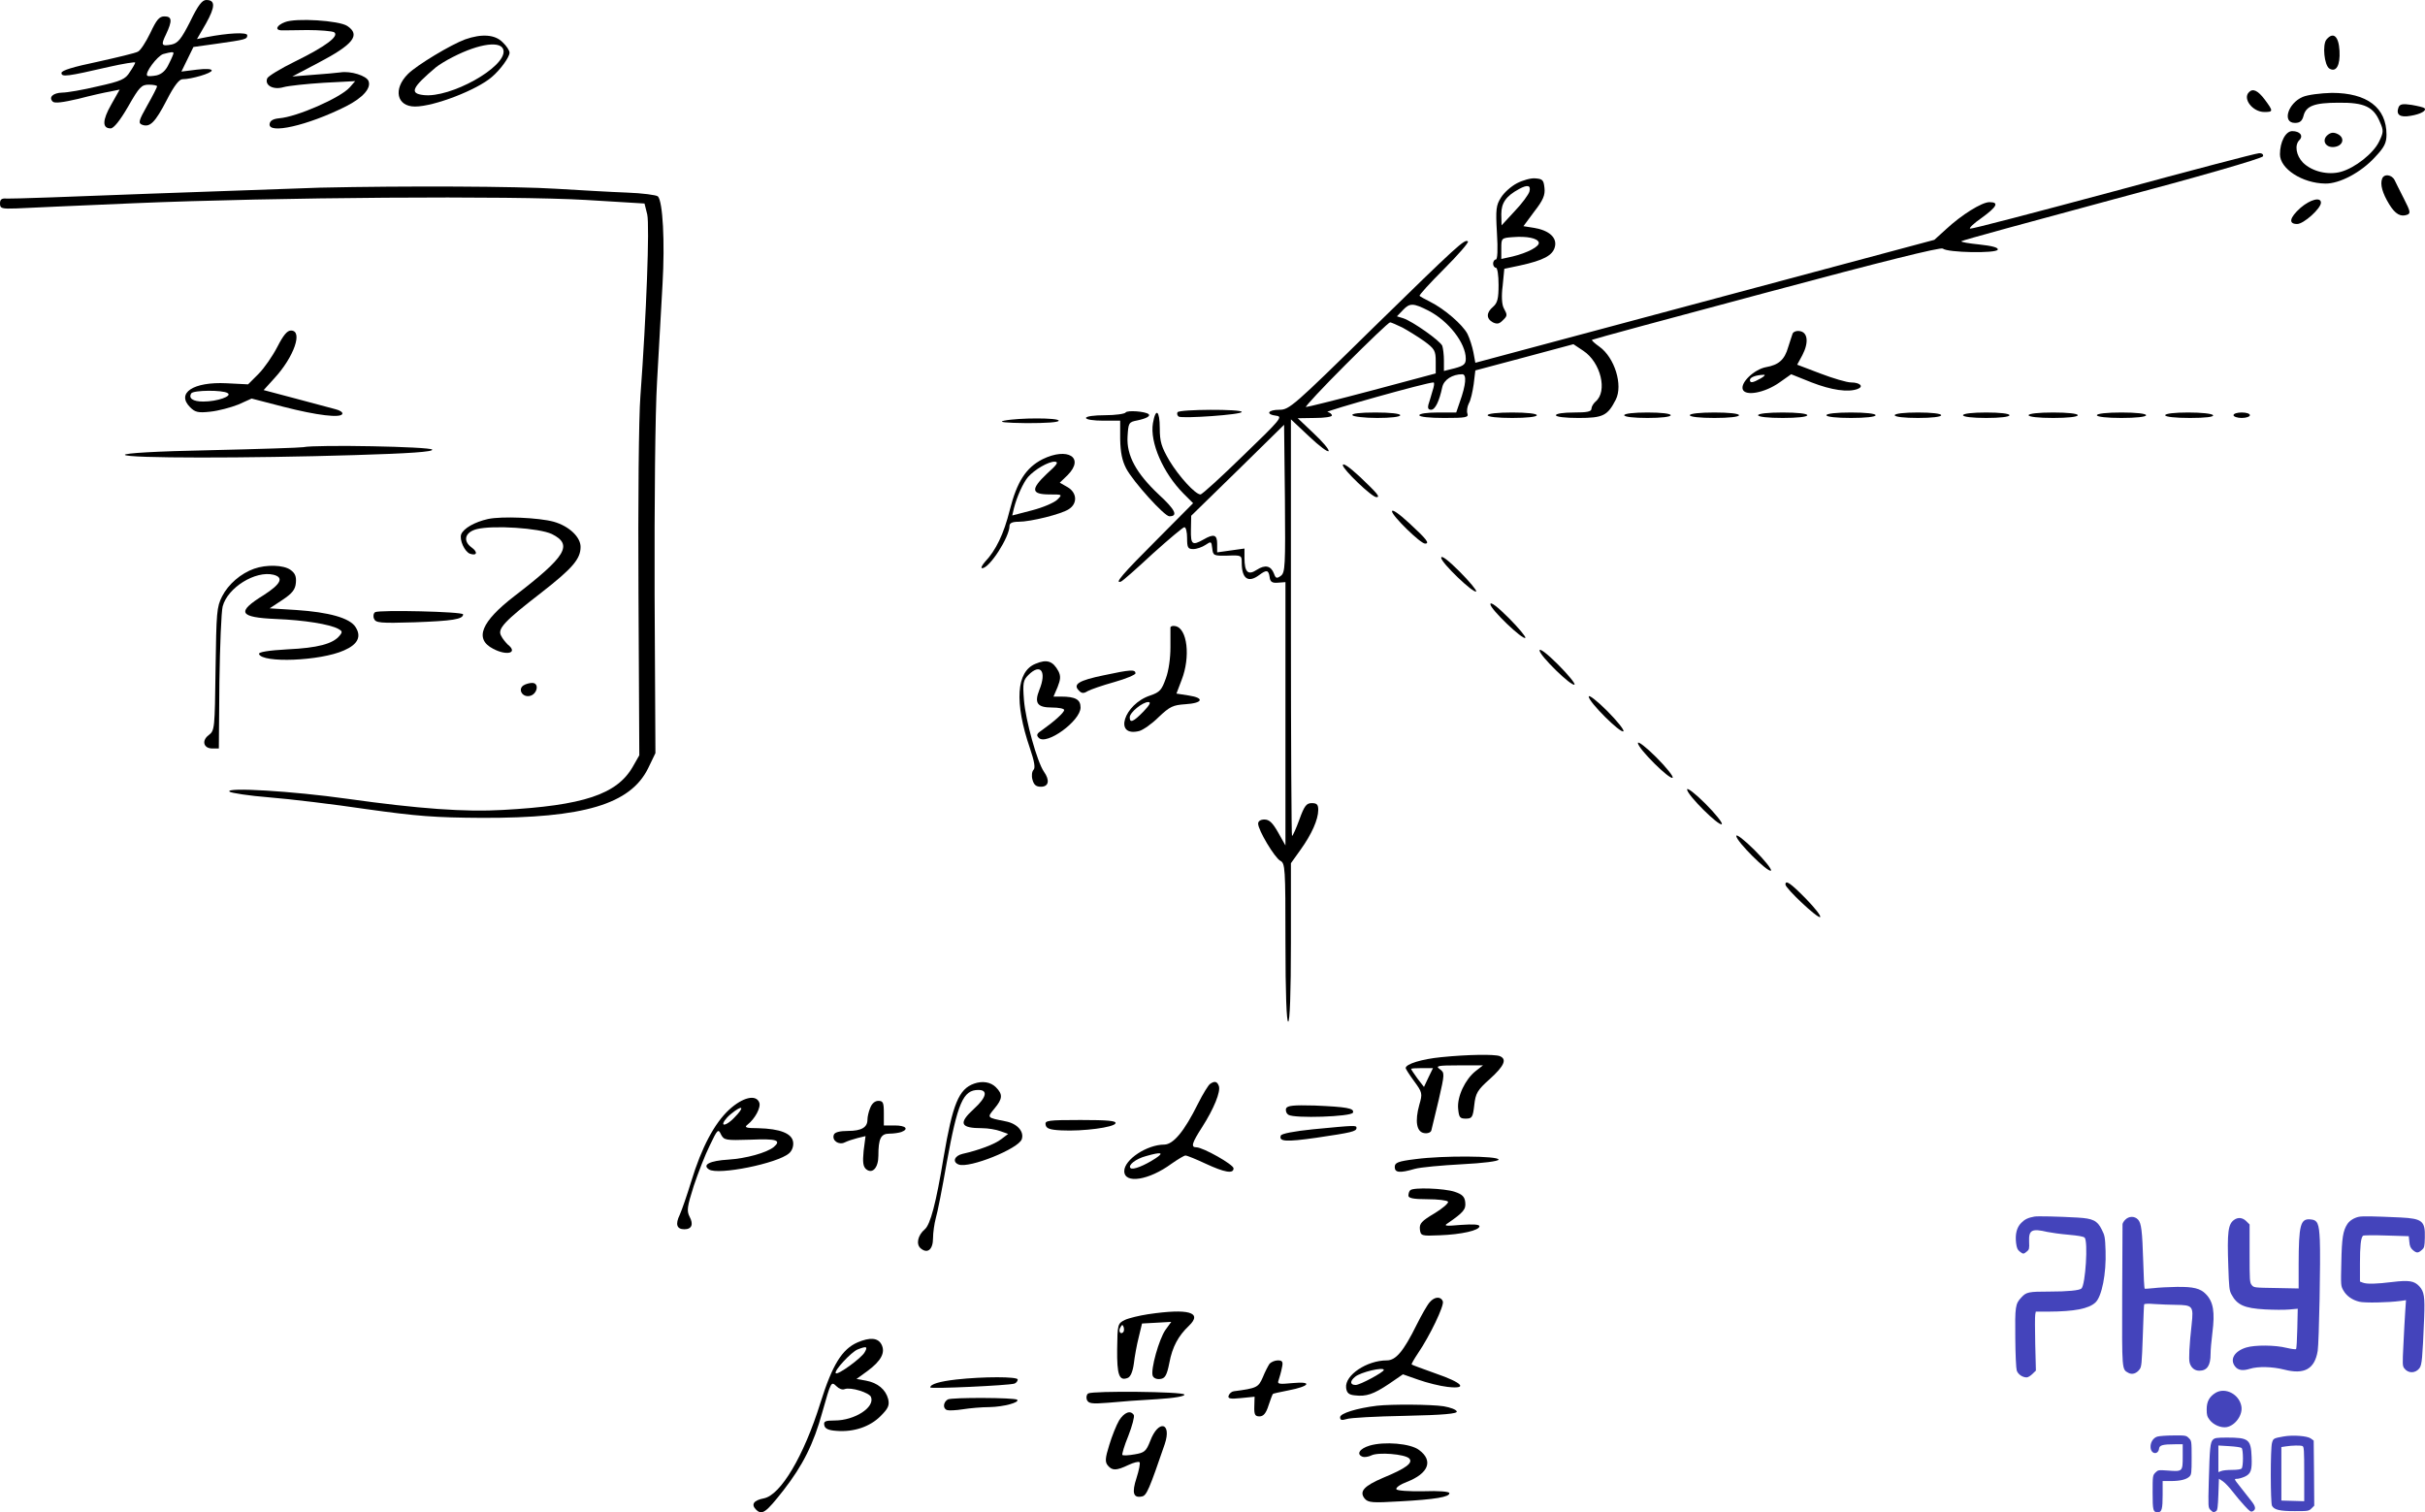 <svg xmlns="http://www.w3.org/2000/svg" version="1.0" width="887.59pt" height="553.617pt" viewBox="0 0 887.59 553.617" preserveAspectRatio="xMidYMid meet">
<g transform="translate(-41.5,604) scale(0.1,-0.1)" fill="#000000" stroke="none">
<path d="M1111 5961 c-33 -65 -45 -79 -68 -84 -37 -7 -40 -3 -20 38 23 49 22 65 -6 65 -19 0 -29 -12 -52 -61 -16 -33 -36 -64 -45 -68 -8 -5 -75 -21 -147 -37 -91 -19 -133 -32 -133 -41 0 -16 21 -13 173 22 53 12 97 19 97 16 0 -3 -9 -19 -20 -35 -16 -26 -31 -33 -117 -52 -54 -13 -112 -23 -130 -23 -34 -1 -51 -17 -35 -33 7 -7 37 -3 93 10 46 12 99 24 118 27 l34 7 -31 -55 c-33 -58 -33 -87 -2 -87 11 0 34 28 64 80 41 72 49 80 76 80 17 0 30 -3 30 -6 0 -3 -16 -35 -36 -70 -32 -57 -34 -65 -18 -71 28 -10 47 9 89 90 27 53 46 77 58 77 33 0 107 22 107 32 0 6 -22 7 -55 3 l-56 -7 22 45 22 45 86 12 c105 15 111 16 111 31 0 12 -72 8 -149 -7 l-35 -7 33 57 c34 61 35 86 1 86 -15 0 -30 -19 -59 -79z m-61 -116 c0 -2 -7 -20 -17 -39 -11 -24 -25 -37 -45 -42 -16 -3 -32 -4 -34 -1 -10 10 37 72 58 79 30 8 38 9 38 3z"/>
<path d="M1458 5959 c-29 -11 -38 -28 -15 -30 6 0 50 0 97 1 47 0 91 -4 98 -8 20 -14 -31 -52 -143 -107 -53 -26 -99 -54 -102 -62 -10 -26 23 -43 60 -32 18 5 84 12 147 16 l115 6 -20 -23 c-34 -38 -193 -108 -258 -113 -21 -2 -33 -8 -35 -20 -8 -40 139 -7 280 64 61 31 92 66 82 92 -7 20 -66 38 -103 32 -14 -2 -60 -6 -101 -9 l-75 -6 95 50 c128 67 156 102 106 135 -30 20 -189 30 -228 14z"/>
<path d="M2118 5896 c-52 -19 -177 -94 -210 -127 -55 -55 -41 -119 26 -119 70 0 227 61 281 108 31 26 65 73 65 89 0 8 -11 25 -25 38 -28 29 -77 32 -137 11z m140 -41 c9 -61 -195 -175 -293 -163 -52 6 -43 27 46 102 10 8 37 25 61 37 99 51 181 61 186 24z"/>
<path d="M8930 5895 c-15 -19 -8 -94 11 -106 25 -15 40 12 37 65 -3 54 -23 71 -48 41z"/>
<path d="M8647 5703 c-25 -24 13 -73 56 -73 33 0 33 3 1 46 -25 33 -43 41 -57 27z"/>
<path d="M8843 5685 c-54 -23 -76 -95 -28 -95 18 0 26 7 31 25 9 37 39 49 129 49 94 1 128 -15 151 -71 14 -31 13 -38 -3 -71 -21 -44 -89 -97 -140 -111 -47 -13 -106 1 -139 34 -25 26 -31 64 -13 82 16 16 2 33 -26 33 -24 0 -45 -39 -45 -85 0 -53 82 -106 166 -107 52 -1 132 41 184 99 32 34 40 50 40 80 0 99 -71 153 -200 153 -41 -1 -89 -7 -107 -15z"/>
<path d="M9194 5647 c-10 -27 5 -38 44 -31 37 6 60 19 51 28 -3 3 -24 8 -47 12 -33 5 -43 3 -48 -9z"/>
<path d="M8936 5547 c-25 -19 -10 -49 23 -45 32 4 40 33 13 47 -14 7 -24 7 -36 -2z"/>
<path d="M8150 5339 c-283 -76 -519 -138 -524 -136 -5 2 14 20 43 40 55 40 64 57 28 57 -28 0 -102 -46 -159 -99 l-43 -39 -840 -225 -840 -225 -7 38 c-4 21 -14 52 -22 68 -18 34 -84 91 -136 117 -19 10 -37 19 -39 22 -3 2 37 46 89 98 52 52 91 97 88 101 -11 11 -37 -13 -349 -318 -290 -285 -305 -298 -341 -298 -43 0 -52 -17 -11 -22 24 -3 14 -15 -121 -145 -81 -79 -151 -143 -157 -143 -19 0 -79 66 -114 124 -29 50 -35 69 -35 118 0 66 -15 77 -25 19 -12 -70 37 -182 111 -257 l36 -36 -133 -134 c-125 -125 -157 -162 -131 -153 6 2 58 48 116 102 59 53 111 97 116 97 6 0 10 -18 10 -40 0 -35 3 -40 23 -40 12 0 32 7 44 15 21 14 22 14 25 -12 3 -27 5 -28 56 -27 51 2 52 1 52 -26 0 -59 24 -75 64 -45 27 20 34 19 38 -7 2 -18 9 -23 31 -21 l27 2 0 -482 0 -482 -27 48 c-20 35 -32 47 -50 47 -14 0 -23 -6 -23 -15 0 -24 60 -124 81 -136 18 -9 19 -25 19 -299 0 -187 4 -290 10 -290 6 0 10 103 10 290 l0 290 35 49 c41 57 65 111 65 146 0 20 -5 25 -24 25 -19 0 -27 -10 -45 -60 -12 -33 -24 -60 -27 -60 -2 0 -4 343 -4 763 l0 762 67 -63 c37 -35 69 -59 71 -53 2 6 -23 35 -55 65 l-58 55 63 1 c34 0 62 4 62 9 0 5 -7 11 -16 13 -14 2 366 109 388 108 4 0 2 -15 -4 -32 -5 -18 -12 -41 -15 -50 -3 -12 0 -18 10 -18 15 0 30 31 41 83 6 27 37 47 73 47 17 0 14 -38 -9 -102 l-13 -38 -67 0 c-39 0 -68 -4 -68 -10 0 -6 37 -10 91 -10 79 0 90 2 85 16 -3 8 -1 25 5 37 7 11 14 43 18 71 l6 50 180 48 179 48 36 -24 c64 -42 90 -149 45 -186 -8 -7 -15 -19 -15 -26 0 -11 -16 -14 -65 -14 -37 0 -65 -4 -65 -10 0 -6 34 -10 83 -10 89 0 106 8 136 67 27 53 -4 154 -60 194 -17 12 -29 23 -27 25 2 2 289 80 638 173 425 114 638 167 646 161 17 -15 196 -18 201 -4 3 8 -21 14 -67 19 -39 4 -69 9 -66 12 2 3 251 71 552 152 313 83 549 151 552 159 2 7 -4 12 -15 11 -10 0 -250 -63 -533 -140z m-2507 -436 c74 -38 137 -119 137 -176 0 -20 -7 -26 -40 -35 l-40 -10 0 38 c0 21 -3 45 -6 54 -7 18 -109 90 -143 101 l-23 7 23 24 c24 25 37 25 92 -3z m-95 -62 c20 -11 56 -33 80 -50 38 -28 42 -35 42 -74 l0 -44 -232 -62 c-128 -34 -237 -61 -243 -61 -5 0 60 70 145 155 85 85 158 155 163 155 4 0 24 -9 45 -19z m-445 -909 c-15 -11 -19 -9 -25 8 -11 29 -32 34 -63 14 -32 -21 -45 -9 -45 44 l0 34 -50 -7 -50 -7 0 31 c0 34 -12 38 -50 16 -41 -23 -47 -19 -46 36 l1 51 170 166 170 167 3 -270 c2 -247 1 -271 -15 -283z"/>
<path d="M9134 5386 c-8 -21 1 -53 26 -94 22 -36 42 -47 66 -38 13 5 11 13 -12 58 -15 29 -30 60 -34 68 -10 21 -39 25 -46 6z"/>
<path d="M5967 5369 c-21 -11 -47 -34 -58 -52 -18 -28 -20 -43 -15 -129 4 -63 2 -98 -4 -98 -5 0 -10 -7 -10 -15 0 -8 5 -15 10 -15 6 0 10 -28 10 -63 0 -50 -4 -66 -20 -80 -25 -21 -26 -43 -1 -57 15 -7 23 -6 35 6 19 18 19 20 5 46 -7 13 -9 44 -4 82 l6 62 57 12 c87 19 120 37 128 68 9 34 -21 61 -77 70 l-38 6 40 54 c32 41 40 60 37 86 -3 29 -7 33 -33 35 -16 2 -47 -7 -68 -18z m46 -30 c-3 -11 -27 -44 -54 -72 l-48 -52 -1 41 c0 41 17 66 65 92 31 17 44 14 38 -9z m34 -186 c5 -15 -42 -39 -96 -52 l-41 -9 0 38 c0 38 0 39 43 42 51 4 89 -4 94 -19z"/>
<path d="M1585 5353 c-66 -2 -345 -12 -620 -22 -275 -11 -511 -19 -525 -18 -19 2 -25 -3 -25 -18 0 -18 6 -20 60 -18 33 2 227 10 430 19 522 22 1383 28 1655 12 l214 -13 10 -40 c9 -40 -3 -368 -25 -665 -6 -77 -9 -388 -7 -725 l3 -590 -24 -42 c-58 -101 -181 -142 -476 -158 -137 -8 -306 4 -570 41 -199 28 -447 43 -430 26 6 -5 71 -15 146 -21 75 -6 234 -25 355 -43 186 -26 250 -31 424 -32 372 -1 542 50 607 181 l27 56 -3 580 c-1 337 2 665 9 781 6 111 15 271 20 356 9 155 1 303 -17 321 -5 5 -57 12 -114 14 -57 2 -174 9 -259 14 -140 9 -550 11 -865 4z"/>
<path d="M8835 5279 c-40 -36 -45 -59 -12 -59 24 0 87 57 87 78 0 22 -39 12 -75 -19z"/>
<path d="M1430 4770 c-17 -33 -48 -78 -69 -99 l-38 -38 -79 4 c-122 6 -185 -36 -133 -88 18 -18 29 -21 74 -16 29 3 74 15 102 26 l49 22 116 -30 c124 -32 211 -42 216 -26 2 6 -9 13 -25 17 -15 4 -81 22 -146 39 l-117 31 39 43 c72 78 106 175 61 175 -14 0 -28 -17 -50 -60z m-182 -169 c19 -11 -38 -31 -89 -31 -38 0 -55 12 -44 30 8 12 115 13 133 1z"/>
<path d="M6976 4818 c-3 -7 -9 -29 -16 -49 -13 -46 -35 -65 -81 -73 -43 -8 -95 -57 -85 -82 10 -25 80 -12 133 25 l44 31 75 -30 c72 -28 133 -37 168 -24 24 9 9 24 -24 24 -15 0 -66 15 -113 33 l-84 32 19 35 c24 46 20 84 -10 88 -12 2 -24 -3 -26 -10z m-116 -163 c-30 -17 -40 -18 -40 -6 0 10 22 18 50 19 8 1 4 -5 -10 -13z"/>
<path d="M4535 4530 c-3 -5 -37 -10 -76 -10 -39 0 -69 -4 -69 -10 0 -6 28 -10 63 -10 l62 0 0 -67 c1 -49 7 -79 22 -108 26 -49 140 -175 158 -175 33 0 22 24 -38 79 -84 79 -119 144 -115 213 3 50 4 53 36 59 33 7 49 16 41 23 -12 10 -78 15 -84 6z"/>
<path d="M4725 4531 c-3 -5 -1 -12 4 -16 15 -8 231 7 231 17 0 11 -227 10 -235 -1z"/>
<path d="M5365 4520 c3 -5 44 -10 91 -10 49 0 84 4 84 10 0 6 -37 10 -91 10 -57 0 -88 -4 -84 -10z"/>
<path d="M5860 4520 c0 -6 37 -10 90 -10 53 0 90 4 90 10 0 6 -37 10 -90 10 -53 0 -90 -4 -90 -10z"/>
<path d="M6360 4520 c0 -6 35 -10 85 -10 50 0 85 4 85 10 0 6 -35 10 -85 10 -50 0 -85 -4 -85 -10z"/>
<path d="M6600 4520 c0 -6 37 -10 90 -10 53 0 90 4 90 10 0 6 -37 10 -90 10 -53 0 -90 -4 -90 -10z"/>
<path d="M6850 4520 c0 -6 37 -10 90 -10 53 0 90 4 90 10 0 6 -37 10 -90 10 -53 0 -90 -4 -90 -10z"/>
<path d="M7100 4520 c0 -6 37 -10 90 -10 53 0 90 4 90 10 0 6 -37 10 -90 10 -53 0 -90 -4 -90 -10z"/>
<path d="M7350 4520 c0 -6 35 -10 85 -10 50 0 85 4 85 10 0 6 -35 10 -85 10 -50 0 -85 -4 -85 -10z"/>
<path d="M7600 4520 c0 -6 35 -10 85 -10 50 0 85 4 85 10 0 6 -35 10 -85 10 -50 0 -85 -4 -85 -10z"/>
<path d="M7840 4520 c0 -6 37 -10 90 -10 53 0 90 4 90 10 0 6 -37 10 -90 10 -53 0 -90 -4 -90 -10z"/>
<path d="M8090 4520 c0 -6 37 -10 90 -10 53 0 90 4 90 10 0 6 -37 10 -90 10 -53 0 -90 -4 -90 -10z"/>
<path d="M8340 4520 c0 -6 37 -10 91 -10 57 0 88 4 84 10 -3 6 -44 10 -91 10 -49 0 -84 -4 -84 -10z"/>
<path d="M8590 4520 c0 -5 14 -10 30 -10 17 0 30 5 30 10 0 6 -13 10 -30 10 -16 0 -30 -4 -30 -10z"/>
<path d="M4090 4500 c-23 -5 4 -8 83 -9 72 0 117 3 117 9 0 11 -146 11 -200 0z"/>
<path d="M1525 4403 c-11 -2 -163 -7 -338 -11 -203 -4 -316 -11 -315 -17 4 -13 450 -13 841 -1 201 6 287 12 284 20 -4 11 -425 19 -472 9z"/>
<path d="M4231 4359 c-61 -31 -94 -83 -120 -186 -22 -88 -51 -148 -91 -190 -11 -13 -16 -23 -10 -23 27 0 100 114 100 155 0 10 10 15 33 15 45 0 157 28 184 46 33 21 30 61 -5 81 l-28 16 29 28 c63 64 0 103 -92 58z m15 -54 c-59 -56 -57 -75 11 -75 47 0 47 0 28 -19 -11 -11 -53 -29 -92 -39 l-73 -19 6 26 c11 43 34 94 52 115 25 28 74 56 97 56 16 -1 10 -10 -29 -45z"/>
<path d="M5330 4337 c0 -15 106 -117 123 -117 15 0 4 13 -60 74 -39 36 -63 53 -63 43z"/>
<path d="M5510 4168 c0 -16 104 -118 121 -118 18 0 6 16 -57 74 -40 37 -64 53 -64 44z"/>
<path d="M2201 4140 c-49 -11 -89 -34 -98 -56 -7 -20 12 -63 32 -71 26 -9 30 6 6 23 -33 24 -24 56 19 67 60 15 229 4 275 -18 78 -39 53 -81 -137 -227 -122 -94 -148 -157 -78 -193 51 -27 92 -15 54 15 -8 8 -20 22 -25 33 -14 25 12 53 148 158 114 89 143 123 143 167 0 36 -42 76 -98 92 -54 15 -190 21 -241 10z"/>
<path d="M5690 3998 c0 -18 119 -132 128 -123 3 3 -24 36 -61 73 -41 41 -67 61 -67 50z"/>
<path d="M1345 3958 c-48 -17 -94 -56 -117 -101 -20 -39 -21 -59 -24 -266 -3 -219 -3 -225 -25 -242 -27 -20 -19 -49 13 -49 l24 0 2 243 c2 133 7 258 12 277 18 69 120 132 186 116 39 -10 27 -34 -35 -74 -102 -63 -92 -82 45 -88 102 -4 195 -19 227 -36 15 -8 16 -12 5 -25 -24 -30 -81 -45 -190 -50 -71 -4 -107 -10 -105 -17 11 -34 224 -26 311 13 51 22 65 51 42 86 -21 33 -98 54 -217 62 l-97 6 47 31 c36 24 47 38 49 63 2 23 -3 35 -20 47 -25 18 -88 20 -133 4z"/>
<path d="M5870 3828 c0 -18 119 -132 128 -123 3 3 -24 36 -61 73 -41 41 -67 61 -67 50z"/>
<path d="M1788 3799 c-6 -4 -8 -15 -4 -24 6 -15 21 -17 149 -13 138 5 177 11 177 29 0 10 -307 17 -322 8z"/>
<path d="M4699 3743 c0 -4 0 -37 0 -73 0 -38 -6 -85 -17 -114 -15 -42 -22 -50 -57 -62 -97 -32 -135 -154 -40 -130 14 4 46 26 71 51 41 39 53 44 97 47 65 4 72 23 13 32 l-45 7 19 50 c33 84 21 189 -23 197 -9 2 -17 0 -18 -5z m-99 -308 c-37 -38 -50 -43 -50 -21 0 18 47 56 68 56 11 0 5 -11 -18 -35z"/>
<path d="M6050 3659 c0 -19 118 -134 128 -125 3 4 -24 37 -61 74 -40 40 -67 60 -67 51z"/>
<path d="M4205 3610 c-70 -28 -78 -141 -20 -310 16 -47 20 -71 13 -78 -6 -6 -8 -22 -4 -36 5 -19 13 -26 31 -26 29 0 33 24 11 55 -25 36 -67 188 -73 261 -5 64 -3 74 16 93 45 45 68 13 40 -55 -19 -48 -7 -64 46 -64 25 0 45 -4 45 -9 0 -10 -39 -44 -80 -73 -20 -13 -23 -19 -13 -29 28 -29 153 62 153 111 0 29 -18 40 -72 40 l-27 0 15 35 c11 28 12 40 3 58 -20 37 -42 45 -84 27z"/>
<path d="M4455 3568 c-92 -19 -114 -33 -91 -56 10 -11 18 -11 32 -2 11 6 54 21 97 33 43 12 78 27 78 32 0 15 -18 14 -116 -7z"/>
<path d="M2331 3531 c-21 -14 -5 -43 21 -39 29 4 39 48 11 48 -10 0 -24 -4 -32 -9z"/>
<path d="M6230 3490 c0 -20 117 -136 127 -127 4 4 -23 38 -60 75 -37 37 -67 60 -67 52z"/>
<path d="M6410 3320 c0 -20 117 -136 127 -127 4 4 -23 38 -60 75 -37 37 -67 60 -67 52z"/>
<path d="M6590 3150 c0 -20 117 -136 127 -127 4 4 -23 38 -60 75 -37 37 -67 60 -67 52z"/>
<path d="M6770 2980 c0 -20 117 -136 127 -127 4 4 -23 38 -60 75 -37 37 -67 60 -67 52z"/>
<path d="M6950 2802 c0 -14 119 -126 127 -119 4 4 -20 34 -52 67 -56 57 -75 70 -75 52z"/>
<path d="M5690 2170 c-71 -7 -130 -25 -130 -40 0 -3 14 -25 31 -48 30 -41 31 -45 19 -86 -17 -61 -10 -100 18 -104 12 -2 24 2 26 10 2 7 14 57 27 112 22 96 22 99 4 112 -17 12 -8 14 69 14 l89 0 -27 -21 c-38 -30 -68 -93 -64 -137 3 -32 6 -37 28 -37 23 0 26 5 31 49 5 44 11 55 57 96 53 48 64 73 36 84 -19 7 -115 6 -214 -4z m-47 -75 l-16 -34 -24 31 c-13 18 -23 33 -23 35 0 2 18 3 40 3 l40 0 -17 -35z"/>
<path d="M3980 2073 c-56 -20 -78 -75 -111 -268 -28 -171 -49 -248 -69 -265 -26 -22 -33 -55 -15 -70 25 -21 45 -4 45 37 0 21 5 54 10 73 6 19 24 111 40 203 40 220 60 267 116 267 36 0 30 -27 -16 -69 -58 -53 -51 -71 30 -71 21 0 51 -5 67 -11 l28 -10 -25 -19 c-24 -19 -84 -41 -142 -54 -30 -7 -38 -30 -14 -39 38 -15 220 58 231 93 9 28 -17 57 -59 65 -70 14 -69 13 -41 47 30 36 31 52 5 78 -19 19 -49 24 -80 13z"/>
<path d="M4844 2072 c-6 -4 -26 -36 -44 -72 -50 -101 -90 -149 -123 -150 -64 0 -147 -55 -147 -97 0 -48 90 -34 173 27 23 16 46 30 51 30 6 0 40 -14 74 -30 69 -32 102 -38 102 -17 0 14 -112 77 -136 77 -21 0 -17 15 21 74 43 67 69 131 61 151 -6 16 -15 19 -32 7z m-199 -272 c-41 -27 -84 -44 -92 -36 -11 10 19 34 57 44 56 16 67 13 35 -8z"/>
<path d="M3084 1978 c-54 -50 -101 -138 -139 -263 -15 -49 -34 -104 -42 -122 -17 -35 -11 -53 17 -53 27 0 34 18 19 46 -11 22 -9 36 15 112 16 48 42 115 59 149 28 59 31 62 41 40 11 -21 16 -22 109 -19 95 4 113 -2 84 -27 -26 -21 -102 -42 -166 -46 -68 -4 -97 -19 -71 -36 33 -22 251 22 293 59 11 9 17 26 15 41 -4 32 -48 49 -128 51 -45 0 -52 3 -39 13 27 21 50 63 43 81 -12 31 -61 19 -110 -26z m18 -30 c-17 -18 -35 -28 -39 -24 -4 4 7 21 26 37 45 37 54 28 13 -13z"/>
<path d="M3600 1984 c-6 -14 -10 -33 -10 -43 0 -28 -22 -41 -71 -41 -31 0 -49 -5 -52 -14 -8 -21 18 -39 40 -28 10 5 31 12 47 16 l29 7 -7 -54 c-4 -42 -2 -57 9 -67 23 -19 45 5 45 49 0 63 9 81 40 81 16 0 35 3 44 6 29 11 16 24 -24 24 l-40 0 0 45 c0 39 -3 45 -20 45 -13 0 -24 -10 -30 -26z"/>
<path d="M5122 1982 c-2 -8 1 -18 9 -23 21 -14 231 -7 236 8 6 16 -23 21 -141 26 -77 2 -99 0 -104 -11z"/>
<path d="M4242 1923 c2 -14 15 -19 58 -21 79 -4 193 11 198 26 3 9 -27 12 -128 12 -120 0 -131 -2 -128 -17z"/>
<path d="M5221 1906 c-69 -7 -116 -16 -118 -23 -8 -22 18 -24 130 -8 129 19 147 23 147 36 0 10 -3 10 -159 -5z"/>
<path d="M5598 1797 c-66 -8 -78 -13 -78 -29 0 -21 18 -23 73 -7 21 6 99 13 173 17 78 4 134 11 134 17 0 14 -204 15 -302 2z"/>
<path d="M5577 1683 c-4 -3 -7 -12 -7 -20 0 -9 18 -13 69 -13 39 0 72 -4 76 -9 3 -5 -20 -25 -50 -43 -47 -28 -55 -37 -53 -58 3 -24 5 -25 73 -22 80 3 145 18 145 33 0 7 -24 8 -67 5 -57 -5 -65 -4 -49 6 58 40 67 51 64 77 -2 20 -11 29 -38 38 -38 13 -152 17 -163 6z"/>
<path d="M5648 1273 c-9 -10 -30 -47 -48 -83 -48 -97 -76 -130 -109 -130 -73 0 -154 -54 -149 -100 2 -19 10 -26 32 -28 42 -5 68 4 125 42 l51 35 57 -20 c31 -11 79 -23 106 -26 77 -9 56 15 -43 49 -47 17 -86 31 -88 33 -2 1 9 20 23 41 43 63 97 175 91 190 -7 19 -30 18 -48 -3z m-168 -248 c0 -8 -87 -55 -103 -55 -21 0 -22 14 -2 30 20 17 105 37 105 25z"/>
<path d="M4617 1229 c-32 -5 -70 -14 -85 -21 -26 -13 -27 -16 -28 -106 -1 -95 7 -119 39 -106 10 4 18 23 22 52 3 26 11 70 18 97 l12 50 54 3 53 3 -21 -29 c-24 -34 -55 -146 -47 -168 3 -9 15 -14 28 -12 17 2 24 13 33 59 11 59 33 99 72 136 51 49 -2 64 -150 42z m-91 -66 c-10 -10 -19 5 -10 18 6 11 8 11 12 0 2 -7 1 -15 -2 -18z"/>
<path d="M3554 1126 c-57 -25 -92 -81 -136 -221 -61 -196 -146 -338 -207 -350 -37 -7 -48 -22 -29 -41 22 -22 36 -12 101 71 70 90 110 169 142 286 32 113 32 113 52 94 9 -9 22 -14 30 -10 22 8 90 -13 96 -29 15 -38 -60 -86 -133 -86 -34 0 -41 -3 -38 -17 2 -13 15 -19 45 -21 63 -5 122 15 161 54 28 28 33 39 28 62 -9 35 -38 60 -82 68 l-34 6 40 29 c50 37 67 68 51 98 -13 24 -42 26 -87 7z m26 -36 c-11 -21 -99 -85 -106 -77 -8 8 57 78 80 87 33 13 38 11 26 -10z"/>
<path d="M5062 1048 c-5 -7 -17 -30 -25 -50 -16 -37 -22 -40 -106 -51 -8 -1 -16 -8 -19 -16 -4 -11 6 -13 45 -9 l50 5 -1 -36 c-1 -30 3 -36 19 -36 14 0 24 11 33 40 7 21 14 40 16 42 1 2 27 7 56 13 79 15 91 34 17 27 -52 -5 -58 -4 -52 11 3 9 9 29 12 45 5 22 2 27 -15 27 -11 0 -24 -6 -30 -12z"/>
<path d="M3915 990 c-61 -7 -95 -17 -95 -29 0 -6 285 7 308 14 6 2 12 9 12 15 0 11 -126 11 -225 0z"/>
<path d="M4398 939 c-6 -4 -8 -14 -5 -23 6 -14 17 -16 79 -11 40 4 120 10 178 13 65 4 103 11 100 17 -6 11 -335 14 -352 4z"/>
<path d="M3884 917 c-17 -10 -19 -34 -2 -39 6 -2 32 -1 57 3 25 4 69 8 98 8 51 1 111 17 101 27 -9 8 -239 9 -254 1z"/>
<path d="M5455 894 c-74 -9 -135 -28 -135 -42 0 -11 6 -12 23 -7 12 5 109 10 215 12 142 3 192 8 189 16 -2 7 -24 15 -48 19 -45 7 -190 8 -244 2z"/>
<path d="M4511 840 c-10 -17 -26 -57 -36 -90 -15 -48 -16 -62 -5 -75 16 -19 31 -19 75 2 19 9 38 14 41 10 3 -3 -2 -29 -11 -57 -18 -55 -12 -75 20 -68 17 3 27 28 83 191 27 80 -23 92 -53 12 -15 -38 -21 -43 -57 -49 -22 -4 -43 -5 -45 -2 -2 2 7 34 22 70 14 36 23 70 20 76 -12 19 -35 10 -54 -20z"/>
<path d="M5428 748 c-37 -11 -50 -32 -25 -41 6 -2 21 0 31 5 25 13 123 5 139 -11 15 -16 -11 -36 -96 -71 -70 -30 -88 -50 -67 -76 13 -15 28 -16 130 -10 128 7 181 16 180 30 0 6 -40 9 -94 7 -54 -1 -96 2 -100 7 -3 6 14 18 38 27 80 31 98 78 45 117 -31 24 -127 32 -181 16z"/>
</g><g transform="translate(737.59, 445.254) scale(0.408)"><g transform="translate(-57.707,297.537) scale(0.1,-0.1)" fill="#000000" stroke="none">
<path d="M750 2973 c-57 -10 -88 -25 -119 -57 -40 -41 -55 -100 -46 -179 6 -45 12 -61 32 -77 32 -25 35 -25 64 -1 22 17 24 26 21 89 -4 105 24 120 164 87 33 -7 119 -19 190 -25 88 -8 134 -16 144 -26 32 -32 8 -420 -28 -456 -18 -18 -126 -28 -289 -28 -185 0 -206 -4 -250 -52 -55 -58 -58 -82 -55 -363 1 -145 7 -274 13 -293 11 -34 51 -62 89 -62 12 0 35 14 52 31 l31 30 -6 238 c-3 130 -3 249 0 264 l5 27 112 0 c234 1 363 26 423 82 58 54 98 260 91 463 -4 122 -7 138 -34 191 -40 81 -79 100 -217 108 -174 10 -361 14 -387 9z" fill="#4444bb"/>
<path d="M3660 2971 c-42 -9 -83 -34 -103 -65 -39 -59 -50 -127 -54 -343 -5 -206 -5 -212 18 -252 28 -50 78 -86 143 -102 48 -12 257 -8 370 7 l49 7 -7 -104 c-4 -57 -11 -189 -16 -294 -9 -177 -9 -192 8 -214 35 -47 100 -46 136 2 22 29 27 86 42 452 7 191 0 235 -44 283 -45 48 -92 56 -241 38 -146 -18 -229 -20 -265 -6 l-26 10 0 162 c0 156 8 230 27 249 5 5 99 6 210 2 l201 -6 5 -50 c3 -39 11 -56 31 -74 34 -29 48 -29 80 0 24 20 26 30 28 113 4 147 -23 169 -218 179 -242 11 -340 13 -374 6z" fill="#4444bb"/>
<path d="M1565 2945 c-14 -13 -25 -32 -25 -42 0 -10 -1 -297 -3 -638 -2 -677 -3 -662 55 -694 33 -19 73 -7 101 31 18 24 20 51 29 300 5 150 10 278 12 283 2 6 37 8 97 3 52 -3 135 -7 186 -7 154 -2 161 -10 143 -176 -21 -189 -27 -310 -18 -343 12 -45 45 -72 86 -72 71 0 102 46 102 151 0 33 7 118 16 187 24 190 9 280 -58 349 -50 52 -112 67 -263 65 -71 -1 -164 -6 -205 -11 -41 -4 -78 -7 -81 -5 -4 2 -10 108 -13 236 -9 286 -17 352 -47 384 -31 33 -82 32 -114 -1z" fill="#4444bb"/>
<path d="M2542 2944 c-55 -38 -64 -109 -53 -419 6 -186 9 -215 28 -250 50 -95 116 -125 302 -135 75 -4 171 -5 215 -1 l78 7 -4 -178 c-2 -97 -7 -181 -11 -184 -4 -4 -42 1 -85 11 -104 26 -285 27 -363 3 -106 -33 -149 -107 -99 -170 26 -34 68 -41 132 -21 74 23 202 20 308 -7 182 -47 274 5 301 168 12 77 27 831 19 994 -7 152 -20 181 -86 186 -88 7 -103 -51 -104 -401 l0 -219 -201 4 c-197 3 -201 3 -220 27 -18 21 -19 42 -19 283 l0 260 -29 29 c-33 33 -74 38 -109 13z" fill="#4444bb"/>
<path d="M2374 1391 c-55 -34 -79 -78 -79 -147 0 -51 4 -66 27 -96 35 -45 102 -73 153 -64 78 15 146 111 131 188 -20 108 -145 172 -232 119z" fill="#4444bb"/>
<path d="M1853 999 c-39 -11 -66 -56 -61 -101 6 -59 69 -64 76 -6 4 30 34 38 145 38 l67 0 0 -110 c0 -135 -1 -136 -132 -126 -85 6 -89 6 -113 -18 -24 -25 -25 -28 -25 -179 0 -162 4 -177 47 -177 35 0 43 29 43 159 l0 121 73 0 c85 0 141 14 168 41 17 17 19 34 19 169 0 147 -1 152 -25 175 -23 24 -30 25 -137 24 -62 0 -128 -5 -145 -10z" fill="#4444bb"/>
<path d="M2985 1000 c-91 -16 -93 -18 -104 -58 -15 -51 -14 -537 0 -564 19 -36 69 -48 204 -48 121 0 127 1 151 25 l24 24 -2 292 -3 292 -26 19 c-31 23 -161 33 -244 18z m169 -86 c14 -5 16 -37 16 -250 l0 -245 -102 3 -103 3 0 240 0 240 40 6 c57 9 131 10 149 3z" fill="#4444bb"/>
<path d="M2351 971 c-24 -24 -29 -73 -37 -372 -6 -232 -6 -237 15 -258 23 -23 29 -25 51 -11 12 7 16 40 20 150 l5 141 35 -23 c19 -13 59 -55 88 -93 30 -39 78 -96 108 -128 47 -51 56 -57 74 -47 29 16 25 42 -15 92 -19 24 -62 78 -95 121 -61 77 -61 77 -33 77 15 0 46 9 69 19 56 26 67 57 62 179 -6 156 -27 172 -220 172 -93 0 -111 -3 -127 -19z m257 -74 c16 -13 17 -168 0 -185 -7 -7 -41 -12 -84 -12 -40 0 -84 -4 -98 -10 l-26 -10 0 120 0 119 98 -6 c53 -3 103 -10 110 -16z" fill="#4444bb"/>
</g>
</g>
</svg>
